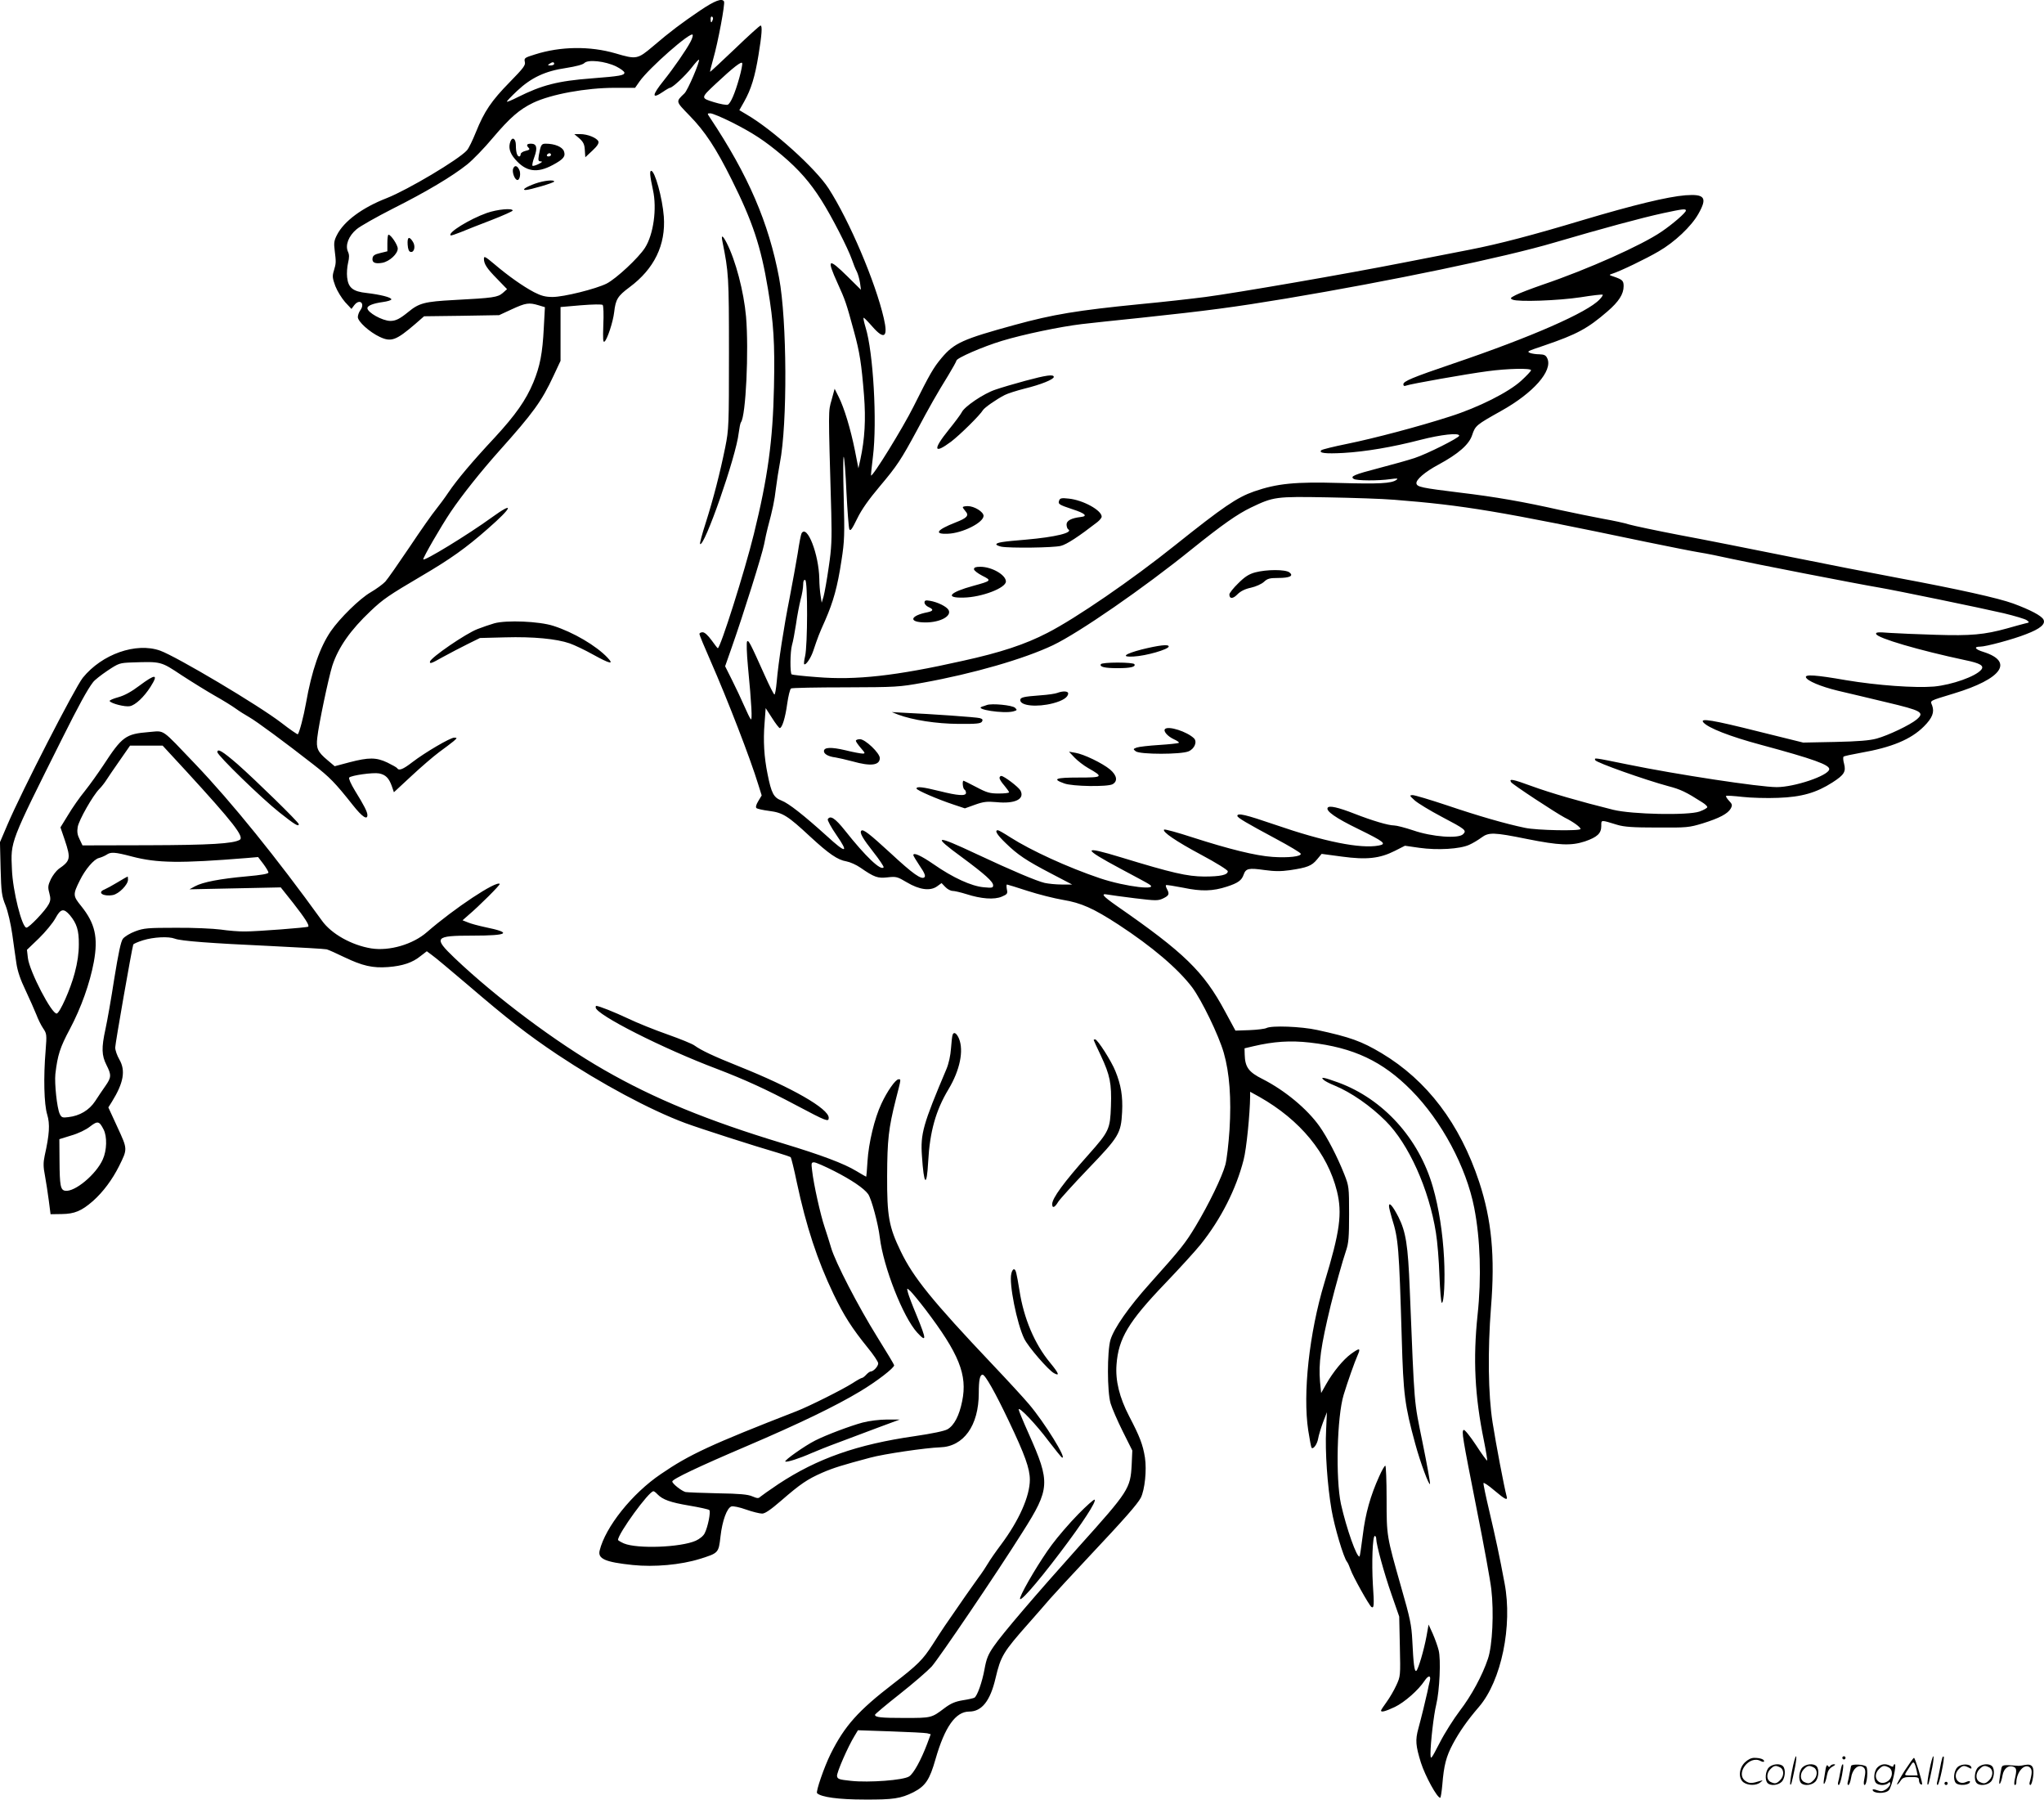 <?xml version="1.0" encoding="UTF-8"?>
<svg xmlns="http://www.w3.org/2000/svg" version="1.0" viewBox="0 0 1280.535 1127.134" preserveAspectRatio="xMidYMid meet">
  <g transform="translate(0.184,1127.992) scale(0.1,-0.1)" fill="#000000" stroke="none">
    <path d="M4384 11214 c-116 -79 -185 -130 -296 -225 -96 -81 -103 -82 -235 -43 -159 46 -343 44 -503 -7 -65 -20 -69 -23 -64 -46 6 -21 -8 -39 -93 -126 -117 -119 -161 -185 -213 -314 -21 -52 -46 -104 -57 -115 -52 -58 -370 -247 -502 -299 -152 -59 -268 -144 -312 -231 -18 -35 -20 -51 -14 -97 9 -73 9 -79 -5 -126 -11 -35 -9 -47 9 -97 12 -31 40 -76 61 -100 l40 -43 18 24 c34 43 69 10 37 -33 -8 -11 -15 -30 -15 -42 0 -28 73 -94 137 -124 72 -34 103 -22 223 81 l55 48 235 3 235 4 80 37 c87 40 107 43 167 25 l40 -12 -7 -130 c-8 -160 -24 -240 -65 -340 -47 -113 -112 -205 -242 -346 -142 -152 -237 -265 -291 -345 -22 -33 -57 -80 -77 -105 -21 -25 -95 -130 -165 -235 -70 -104 -139 -203 -153 -218 -15 -16 -56 -46 -92 -67 -69 -40 -192 -161 -249 -243 -69 -101 -120 -247 -156 -452 -14 -80 -41 -183 -51 -194 -2 -2 -48 29 -102 71 -144 111 -658 416 -761 453 -151 53 -364 -22 -484 -170 -50 -63 -383 -711 -472 -920 l-47 -110 4 -165 c4 -149 7 -172 31 -231 15 -38 33 -117 42 -180 9 -63 20 -145 26 -183 7 -48 25 -102 58 -170 26 -56 56 -123 67 -151 10 -27 29 -66 42 -85 23 -34 24 -39 16 -140 -14 -167 -10 -337 10 -401 18 -60 14 -124 -16 -258 -9 -43 -9 -70 2 -125 7 -39 18 -109 24 -156 l11 -85 70 1 c80 1 124 19 196 82 63 56 121 134 163 218 54 109 54 105 -10 244 l-57 124 22 35 c74 119 87 196 47 265 -14 24 -26 58 -26 75 0 24 103 612 113 645 2 5 30 17 62 27 65 20 159 25 198 10 38 -15 227 -29 597 -46 184 -9 344 -18 355 -21 11 -3 61 -25 110 -49 115 -55 178 -69 274 -62 92 7 154 28 204 69 l39 30 31 -23 c18 -12 119 -97 225 -187 252 -216 374 -311 562 -437 275 -183 581 -347 801 -429 95 -35 434 -144 579 -186 41 -12 78 -25 82 -28 3 -4 21 -74 38 -157 59 -277 129 -489 230 -700 66 -137 116 -214 212 -333 38 -46 68 -91 68 -101 0 -19 -30 -51 -47 -51 -5 0 -18 -9 -28 -20 -10 -11 -22 -20 -26 -20 -5 0 -32 -15 -61 -34 -63 -40 -271 -144 -348 -174 -537 -209 -673 -272 -851 -394 -181 -122 -348 -332 -384 -479 -13 -52 34 -73 207 -91 135 -14 301 1 420 38 118 37 118 37 130 141 11 97 40 179 69 188 10 3 51 -5 92 -20 40 -14 85 -25 100 -25 18 0 53 24 119 81 121 105 164 134 257 175 72 31 124 47 300 94 88 24 350 62 438 65 148 4 243 136 243 340 0 81 7 115 24 115 16 0 79 -111 164 -290 101 -212 132 -298 132 -368 0 -103 -68 -256 -181 -407 -33 -44 -69 -96 -80 -115 -11 -19 -39 -62 -64 -95 -38 -52 -101 -143 -209 -300 -15 -22 -49 -74 -75 -115 -62 -96 -92 -126 -246 -245 -221 -170 -305 -264 -393 -440 -41 -83 -94 -237 -85 -246 25 -25 136 -40 298 -40 179 -1 226 6 306 46 75 39 101 77 138 207 58 202 126 298 211 298 79 0 132 67 165 209 33 139 47 163 210 347 44 50 103 117 131 150 28 32 138 151 244 264 223 237 303 328 325 369 25 50 38 173 26 252 -13 81 -32 131 -99 259 -61 118 -87 223 -79 324 12 163 75 268 303 506 92 96 193 207 225 247 127 159 221 345 268 528 18 67 40 290 41 398 l0 29 58 -32 c256 -145 427 -353 486 -591 34 -139 19 -252 -79 -574 -95 -315 -136 -694 -101 -924 9 -57 18 -106 21 -109 11 -11 35 23 41 57 3 20 17 65 30 101 l25 65 -5 -112 c-7 -135 8 -347 34 -499 18 -106 75 -299 97 -326 6 -7 15 -29 22 -48 13 -40 117 -226 131 -235 16 -10 18 10 9 140 -8 138 -2 305 12 305 5 0 9 -8 9 -18 0 -35 49 -215 96 -349 l48 -138 4 -187 c4 -184 4 -187 -22 -243 -14 -31 -42 -79 -61 -105 -19 -26 -35 -50 -35 -54 0 -12 27 -5 87 23 60 29 147 105 186 164 24 36 41 35 33 0 -4 -16 -11 -46 -15 -68 -11 -51 -39 -165 -57 -231 -20 -73 -17 -107 16 -214 27 -84 101 -220 121 -220 3 0 9 36 13 81 10 123 24 177 66 256 42 78 90 147 164 233 140 163 211 508 160 774 -32 172 -57 287 -95 449 -22 93 -39 173 -37 178 2 5 32 -15 68 -46 71 -60 86 -66 76 -33 -14 52 -66 323 -87 458 -28 176 -31 452 -10 722 26 320 4 548 -74 785 -121 365 -326 636 -612 807 -126 75 -196 100 -403 145 -100 22 -286 29 -318 12 -10 -5 -57 -11 -106 -13 l-88 -3 -65 120 c-134 250 -256 368 -677 660 -90 63 -105 81 -58 72 15 -3 91 -13 170 -23 133 -16 145 -16 177 -1 37 18 41 27 24 59 -6 11 -9 22 -6 24 2 3 51 -5 108 -16 114 -24 185 -22 274 7 68 22 92 39 104 74 14 40 31 44 130 30 65 -9 104 -9 161 -1 108 16 136 27 169 67 l29 35 127 -17 c155 -21 237 -12 332 36 l63 32 90 -13 c113 -16 255 -8 313 19 23 10 57 31 76 45 46 34 75 34 287 -9 200 -40 275 -43 361 -15 78 27 103 50 103 97 0 40 -5 39 100 7 43 -13 98 -17 250 -17 187 -1 199 0 285 26 106 33 158 61 176 93 11 21 10 27 -11 49 -13 14 -21 27 -18 30 3 3 49 0 102 -6 53 -6 154 -9 224 -6 147 5 240 32 341 97 73 47 85 67 72 117 -6 21 -7 40 -3 44 4 4 52 14 107 24 195 34 315 84 396 165 53 53 67 89 52 131 -13 33 -23 27 137 76 300 91 377 199 184 260 -53 16 -63 33 -20 33 35 0 207 46 287 78 90 34 124 64 109 92 -13 24 -81 60 -189 100 -93 34 -345 90 -720 160 -151 28 -462 89 -690 135 -229 46 -535 107 -681 134 -146 28 -287 58 -315 66 -27 9 -102 25 -165 36 -63 12 -182 36 -265 54 -231 52 -406 83 -633 110 -236 29 -266 35 -270 57 -4 23 52 72 138 118 124 67 192 126 211 185 20 60 26 64 181 151 203 113 325 252 290 329 -9 20 -19 25 -49 26 -21 0 -47 4 -58 8 -23 10 -22 10 90 48 202 69 269 105 393 212 72 62 102 109 102 159 0 34 -8 41 -60 59 -32 10 -33 12 -13 18 51 16 215 95 293 141 99 57 204 156 248 234 58 102 41 126 -81 117 -111 -9 -323 -60 -645 -156 -309 -93 -522 -149 -707 -185 -71 -14 -256 -50 -410 -80 -365 -72 -1048 -190 -1245 -216 -85 -11 -270 -32 -410 -45 -394 -39 -544 -64 -785 -130 -325 -89 -379 -113 -458 -207 -51 -61 -72 -97 -176 -305 -67 -134 -257 -442 -266 -431 -1 2 4 55 12 118 27 218 2 655 -46 809 -10 34 -16 61 -12 61 3 0 28 -25 54 -55 75 -86 100 -68 72 52 -52 226 -215 610 -346 813 -81 125 -349 367 -512 462 l-47 28 30 53 c44 78 68 157 90 292 21 127 25 185 13 185 -5 0 -77 -65 -160 -145 -84 -80 -154 -145 -156 -145 -2 0 7 37 20 83 29 100 75 345 67 358 -13 22 -58 5 -150 -57z m79 -59 c-7 -21 -13 -19 -13 6 0 11 4 18 10 14 5 -3 7 -12 3 -20z m-139 -137 c-26 -50 -105 -164 -168 -243 -75 -93 -76 -119 -4 -70 20 14 40 25 43 25 16 0 97 76 136 126 23 30 44 53 46 50 8 -8 -70 -192 -91 -211 -55 -53 -56 -48 31 -138 98 -100 167 -205 265 -402 131 -262 183 -418 227 -683 36 -215 44 -341 38 -616 -7 -337 -39 -568 -126 -921 -58 -236 -210 -715 -226 -715 -2 0 -19 22 -39 50 -23 31 -43 50 -56 50 -11 0 -20 -5 -20 -11 0 -6 31 -81 69 -167 108 -246 250 -613 300 -777 l21 -67 -21 -35 c-13 -21 -18 -38 -12 -44 5 -5 41 -13 80 -18 86 -11 116 -30 258 -162 116 -107 171 -145 226 -154 22 -4 61 -21 87 -39 88 -61 109 -68 171 -61 54 6 61 4 120 -31 79 -47 146 -56 189 -26 l29 21 23 -24 c13 -14 34 -25 46 -25 12 0 51 -9 86 -20 93 -30 175 -36 222 -16 35 15 38 19 32 46 -3 17 -3 30 1 30 3 0 62 -18 129 -40 68 -22 168 -47 221 -56 115 -19 191 -53 348 -155 211 -138 372 -275 462 -393 60 -81 166 -299 198 -410 36 -125 48 -287 36 -482 -6 -88 -17 -186 -26 -219 -20 -75 -104 -248 -187 -386 -65 -108 -91 -140 -286 -358 -132 -147 -225 -280 -247 -353 -21 -73 -21 -324 1 -398 9 -30 43 -109 76 -175 l60 -120 -4 -90 c-8 -148 -18 -164 -330 -511 -276 -308 -481 -548 -533 -624 -37 -53 -47 -79 -59 -145 -14 -78 -45 -167 -63 -178 -5 -3 -38 -11 -72 -16 -48 -8 -75 -19 -115 -49 -82 -62 -82 -62 -250 -62 -149 0 -186 4 -186 20 0 4 69 62 154 129 85 67 175 145 201 173 46 52 408 585 570 843 172 271 174 310 39 613 -35 78 -64 148 -64 154 0 22 111 -95 187 -197 42 -55 80 -102 85 -104 33 -12 -110 220 -208 335 -32 38 -135 150 -229 249 -377 398 -495 544 -574 708 -74 153 -86 220 -85 472 1 227 9 298 54 477 35 137 34 128 17 128 -18 0 -71 -75 -107 -153 -43 -91 -80 -246 -87 -360 -3 -53 -7 -97 -8 -97 -2 0 -29 16 -61 35 -79 48 -221 101 -462 174 -470 142 -806 280 -1119 460 -302 173 -676 453 -935 699 -137 131 -129 142 113 142 223 0 249 18 77 53 -42 9 -91 22 -109 30 l-33 13 34 30 c70 59 204 193 199 198 -21 22 -286 -154 -456 -302 -88 -77 -235 -120 -349 -102 -123 20 -250 91 -309 174 -283 392 -564 740 -794 981 -218 228 -188 208 -290 200 -146 -12 -167 -27 -286 -209 -32 -48 -83 -120 -115 -160 -32 -39 -79 -106 -105 -150 l-48 -78 27 -79 c39 -117 36 -130 -39 -182 -14 -11 -36 -39 -48 -63 -18 -39 -20 -50 -10 -86 9 -35 9 -48 -4 -72 -20 -39 -122 -146 -139 -146 -28 0 -86 230 -91 365 -8 178 -15 160 315 820 102 204 158 307 193 352 9 13 50 45 90 72 72 48 77 49 154 52 184 6 180 7 311 -80 66 -43 160 -101 209 -129 50 -28 108 -64 130 -80 22 -16 60 -40 85 -54 47 -27 222 -156 400 -295 104 -81 136 -113 250 -257 57 -72 90 -94 90 -61 0 20 -21 61 -78 153 -26 43 -41 77 -36 82 14 14 149 33 187 26 41 -8 62 -29 80 -80 l13 -38 110 102 c60 56 138 123 173 149 35 25 75 56 90 68 24 21 25 22 5 23 -25 0 -182 -92 -263 -154 -58 -45 -84 -55 -95 -37 -3 5 -31 20 -61 35 -70 33 -116 33 -236 2 l-94 -25 -45 38 c-62 52 -72 74 -64 141 9 84 71 377 94 450 38 116 114 224 240 343 79 75 113 98 320 220 179 105 278 175 414 295 157 137 170 176 25 71 -149 -108 -429 -279 -429 -262 0 14 109 203 172 297 71 105 188 252 303 381 214 239 267 312 341 471 l44 94 0 168 0 169 127 11 c75 6 132 7 137 2 5 -5 7 -60 4 -124 -3 -92 -2 -113 8 -105 17 14 53 123 60 184 9 80 22 101 96 156 155 115 228 265 215 443 -9 117 -56 286 -79 286 -11 0 -8 -32 11 -120 26 -117 3 -279 -50 -362 -41 -64 -180 -193 -240 -224 -68 -34 -269 -84 -339 -84 -45 0 -71 7 -116 30 -70 37 -162 102 -249 176 -56 47 -65 52 -65 34 0 -33 17 -60 84 -128 l61 -63 -27 -24 c-32 -27 -57 -31 -304 -44 -186 -10 -220 -19 -288 -75 -54 -44 -79 -56 -113 -56 -50 1 -143 53 -143 80 0 16 38 30 95 38 31 4 56 12 55 17 0 13 -70 30 -155 40 -85 9 -115 32 -122 98 -3 25 0 67 6 91 8 34 8 51 -1 70 -18 40 4 98 54 140 22 19 125 77 227 129 209 105 372 202 466 277 35 28 108 103 162 168 106 125 166 177 251 218 113 54 332 94 512 94 l127 0 28 40 c58 83 324 317 333 292 2 -6 -4 -26 -14 -44z m-466 -154 c28 -14 52 -32 52 -39 0 -17 -26 -22 -205 -36 -212 -16 -312 -42 -464 -118 -35 -18 -65 -30 -67 -28 -3 2 26 32 63 67 89 84 177 125 307 144 63 10 105 21 115 31 23 24 130 12 199 -21z m772 -71 c-27 -97 -55 -162 -73 -169 -8 -3 -47 4 -86 16 -84 26 -84 26 11 115 110 103 163 144 166 129 2 -7 -6 -48 -18 -91z m-1160 87 c0 -5 -10 -10 -22 -10 -19 0 -20 2 -8 10 19 13 30 13 30 0z m1113 -366 c134 -68 204 -114 315 -207 105 -89 176 -170 246 -281 66 -104 166 -300 191 -371 9 -27 23 -62 31 -76 7 -14 16 -46 20 -70 l6 -44 -84 83 c-122 120 -133 113 -62 -43 47 -104 53 -119 102 -300 36 -131 47 -201 63 -400 12 -153 5 -274 -23 -404 l-12 -54 -22 112 c-27 134 -67 267 -102 336 l-25 50 -19 -70 c-21 -75 -21 -40 -2 -707 4 -168 2 -220 -16 -340 -11 -78 -26 -161 -32 -183 l-12 -40 -7 45 c-4 25 -8 72 -8 105 -3 153 -76 342 -111 285 -4 -7 -15 -62 -24 -124 -10 -61 -33 -187 -51 -281 -36 -181 -70 -400 -81 -527 -4 -43 -10 -78 -14 -78 -4 0 -31 53 -60 118 -92 205 -102 224 -111 215 -5 -5 -3 -73 5 -158 23 -238 28 -341 18 -330 -6 6 -24 44 -42 85 -18 41 -52 114 -76 161 l-43 86 40 114 c74 210 191 583 204 649 7 36 17 83 23 105 31 115 42 168 51 245 6 47 17 119 25 160 48 245 45 894 -5 1160 -65 345 -192 641 -433 1003 -18 27 -18 27 3 27 12 0 72 -25 134 -56z m5977 -553 c0 -13 -84 -86 -154 -133 -123 -84 -460 -235 -743 -331 -72 -25 -148 -54 -169 -65 -35 -18 -37 -21 -19 -29 36 -15 285 -6 425 15 74 12 136 19 139 16 2 -2 -6 -16 -20 -30 -76 -81 -427 -235 -913 -400 -262 -89 -316 -112 -316 -131 0 -10 6 -13 18 -8 25 10 380 73 510 90 126 17 272 20 272 6 0 -5 -28 -35 -62 -66 -79 -72 -267 -167 -447 -224 -195 -63 -476 -137 -643 -171 -84 -17 -157 -35 -162 -40 -18 -18 25 -23 138 -17 138 8 306 36 483 82 129 33 243 46 243 26 0 -13 -203 -115 -280 -140 -36 -12 -135 -40 -220 -62 -161 -42 -186 -53 -160 -69 18 -11 152 -12 229 -1 44 6 51 5 37 -5 -31 -22 -108 -26 -356 -19 -278 8 -390 -3 -535 -53 -108 -38 -193 -96 -495 -337 -271 -217 -622 -458 -800 -549 -139 -72 -293 -123 -530 -175 -422 -95 -670 -122 -913 -102 -83 6 -154 14 -159 17 -11 7 -10 142 2 184 6 19 17 78 25 130 7 52 21 122 29 155 9 32 16 74 16 93 0 23 4 32 13 29 16 -5 15 -411 -1 -477 -6 -24 -8 -47 -6 -50 10 -9 42 38 57 83 30 89 36 105 75 192 51 117 77 209 102 375 19 121 20 161 14 395 -4 143 -4 257 0 254 4 -4 12 -102 17 -220 6 -117 14 -222 18 -233 6 -15 16 -3 49 65 28 58 73 121 142 203 108 128 133 166 233 351 76 143 126 231 196 344 28 46 51 88 51 92 0 16 166 88 285 124 135 41 366 89 500 105 50 6 218 24 375 40 414 44 580 66 905 120 657 110 1368 258 1682 351 300 88 543 154 681 184 122 26 142 29 142 16z m-1830 -1811 c442 -35 657 -71 1580 -264 146 -30 297 -60 335 -66 39 -6 129 -24 200 -40 126 -28 793 -158 925 -180 106 -18 644 -129 781 -161 70 -17 135 -36 145 -44 18 -13 17 -14 -11 -20 -17 -4 -67 -18 -113 -31 -141 -39 -226 -47 -446 -40 -110 3 -241 9 -290 12 -73 6 -88 4 -84 -7 8 -26 268 -102 559 -164 93 -19 120 -35 99 -60 -35 -42 -182 -94 -295 -105 -118 -10 -356 7 -553 40 -189 33 -256 37 -250 18 7 -22 92 -58 199 -84 57 -13 194 -46 303 -72 224 -53 244 -64 191 -109 -41 -34 -177 -99 -250 -119 -43 -12 -117 -18 -260 -21 l-200 -4 -283 70 c-283 71 -366 85 -343 57 29 -35 167 -89 361 -141 330 -89 433 -126 428 -154 -7 -40 -218 -111 -329 -111 -106 0 -627 79 -934 142 -217 44 -208 43 -203 27 5 -15 313 -124 458 -163 77 -20 112 -37 212 -101 18 -11 32 -24 32 -30 1 -5 -21 -18 -49 -28 -72 -25 -422 -18 -540 11 -210 52 -395 106 -510 148 -120 44 -145 49 -130 25 8 -14 281 -193 336 -222 53 -26 99 -60 99 -71 0 -14 -274 -9 -348 7 -121 25 -291 74 -489 141 -105 35 -202 64 -215 64 -21 -1 -20 -3 14 -34 21 -18 95 -63 165 -100 154 -81 161 -87 137 -111 -29 -29 -193 -17 -312 24 -51 17 -105 31 -120 31 -36 0 -137 30 -247 73 -105 41 -160 53 -169 38 -13 -20 49 -64 191 -133 165 -81 181 -94 128 -104 -114 -21 -340 24 -650 131 -184 63 -235 75 -235 55 0 -11 52 -42 244 -145 82 -44 151 -85 153 -92 6 -17 -77 -27 -176 -20 -106 7 -274 49 -501 122 -95 31 -175 53 -179 49 -13 -13 74 -73 233 -158 92 -49 166 -95 166 -103 0 -23 -46 -33 -148 -33 -107 1 -199 22 -520 120 -246 75 -247 59 -2 -72 86 -46 165 -88 175 -95 73 -43 -143 -18 -305 36 -202 68 -433 174 -563 257 -37 24 -72 44 -77 44 -23 0 -6 -28 48 -80 76 -74 128 -109 285 -191 l132 -69 -65 0 c-36 0 -84 5 -107 10 -51 12 -203 76 -427 181 -261 123 -281 118 -93 -19 146 -108 197 -154 197 -177 0 -16 -7 -17 -60 -12 -76 7 -191 59 -313 144 -80 55 -127 76 -127 57 0 -4 18 -34 40 -67 29 -42 38 -63 30 -71 -18 -18 -72 20 -212 150 -132 121 -172 153 -184 141 -12 -12 9 -49 76 -134 38 -48 66 -91 64 -95 -16 -25 -113 67 -242 230 -62 78 -92 97 -108 71 -3 -6 21 -51 55 -100 79 -114 60 -116 -60 -6 -144 130 -240 206 -285 223 -49 19 -63 45 -87 165 -22 107 -28 210 -19 319 l7 95 40 -62 c22 -35 44 -63 48 -63 15 0 35 64 47 153 7 48 17 90 24 95 6 4 160 7 341 7 317 1 336 2 485 29 316 57 634 149 815 235 163 78 566 356 869 601 193 155 286 220 371 261 142 68 155 70 480 64 160 -3 346 -9 415 -15z m-7568 -1697 c297 -324 368 -415 338 -433 -40 -24 -186 -33 -575 -34 l-410 -1 -18 38 c-14 27 -17 48 -12 77 7 43 95 198 136 239 14 14 34 40 44 56 11 17 48 72 84 123 l64 92 102 0 102 0 145 -157z m-336 -538 c157 -41 300 -43 719 -9 l70 6 33 -43 c17 -23 32 -48 32 -54 0 -8 -46 -16 -137 -24 -167 -15 -275 -36 -323 -62 l-35 -19 286 6 286 6 78 -98 c74 -95 103 -140 94 -148 -7 -6 -320 -30 -394 -30 -38 -1 -108 5 -155 12 -46 6 -172 12 -280 11 -175 0 -201 -2 -254 -22 -33 -12 -67 -33 -78 -47 -13 -18 -28 -90 -54 -250 -19 -124 -44 -265 -55 -315 -26 -119 -24 -165 6 -225 32 -63 31 -78 -6 -131 -17 -24 -46 -67 -64 -95 -38 -58 -98 -93 -169 -101 -37 -5 -43 -2 -54 21 -17 38 -33 189 -27 249 14 119 29 166 91 282 71 134 125 286 150 420 28 154 8 242 -80 351 -51 63 -52 71 -8 159 34 70 89 134 120 141 15 4 36 13 47 20 27 19 51 18 161 -11z m-390 -367 c43 -52 57 -95 56 -183 0 -55 -8 -113 -26 -180 -27 -102 -92 -247 -112 -253 -30 -8 -171 264 -181 347 l-6 52 75 72 c41 40 87 96 103 125 33 61 52 65 91 20z m7769 -798 c273 -31 455 -117 635 -299 189 -191 344 -480 394 -736 38 -195 46 -437 21 -670 -29 -276 -18 -508 40 -790 13 -65 22 -121 20 -123 -2 -2 -34 41 -70 97 -37 56 -71 98 -77 95 -14 -9 -9 -38 82 -499 44 -220 85 -445 91 -499 17 -144 7 -353 -21 -435 -35 -105 -104 -232 -177 -327 -37 -49 -94 -138 -125 -199 -56 -108 -57 -109 -58 -69 0 67 20 243 36 308 21 87 30 283 15 340 -6 25 -23 72 -37 104 l-26 57 -13 -73 c-16 -87 -52 -209 -64 -217 -12 -7 -18 45 -25 190 -5 97 -13 137 -70 335 -91 321 -91 317 -91 552 0 115 -4 208 -8 208 -5 0 -22 -30 -38 -66 -55 -121 -87 -235 -103 -368 -9 -71 -18 -131 -20 -134 -16 -15 -83 176 -117 328 -34 159 -25 546 17 684 24 79 69 207 88 249 20 45 12 46 -42 7 -48 -35 -112 -112 -156 -190 l-31 -55 -7 70 c-10 116 4 220 67 480 27 109 75 281 96 342 16 47 19 84 19 229 0 169 -1 175 -30 249 -44 111 -107 232 -155 300 -78 110 -218 226 -358 297 -86 43 -109 74 -111 153 l-1 39 55 13 c128 30 231 37 355 23z m-7558 -544 c23 -44 21 -131 -5 -188 -41 -93 -175 -205 -235 -196 -30 4 -35 32 -36 188 l-1 135 74 23 c43 12 93 36 118 56 48 37 58 35 85 -18z m4578 -261 c108 -55 186 -108 212 -144 21 -30 63 -187 73 -271 22 -185 146 -500 234 -596 60 -65 59 -45 -2 104 -27 64 -52 130 -56 147 -7 29 -7 29 14 10 11 -10 54 -62 94 -114 213 -280 266 -412 232 -577 -18 -90 -50 -152 -92 -176 -19 -11 -96 -27 -205 -43 -362 -52 -611 -140 -854 -300 -55 -37 -106 -73 -114 -80 -11 -11 -19 -10 -50 3 -27 12 -80 17 -216 19 -99 2 -190 6 -202 8 -24 6 -83 52 -83 66 0 15 167 94 465 221 330 141 558 251 711 343 104 62 214 147 214 164 0 4 -48 84 -106 177 -119 191 -263 469 -289 559 -10 33 -28 92 -41 130 -25 74 -68 264 -78 353 -6 47 -5 52 12 52 11 0 68 -25 127 -55z m-1108 -2024 c33 -34 81 -51 199 -71 65 -11 121 -23 126 -28 10 -10 -9 -106 -29 -145 -8 -17 -32 -36 -56 -47 -95 -42 -366 -52 -450 -17 -20 9 -37 19 -37 22 0 39 193 305 222 305 4 0 15 -8 25 -19z m1690 -1497 l22 -6 -23 -62 c-38 -100 -84 -184 -112 -202 -35 -24 -252 -40 -364 -28 -75 8 -85 11 -88 30 -3 21 69 186 110 252 l21 35 206 -7 c113 -4 215 -9 228 -12z M3628 10413 c25 -23 32 -37 34 -73 l3 -45 44 41 c31 29 42 46 38 58 -9 22 -67 46 -114 46 l-37 0 32 -27z M3196 10394 c-14 -36 -5 -72 29 -111 68 -79 137 -90 237 -36 67 36 81 54 69 86 -10 27 -58 47 -113 47 -28 0 -32 -6 -44 -72 -5 -33 -4 -38 12 -39 13 0 9 -5 -13 -16 -18 -9 -35 -14 -39 -11 -3 4 2 28 12 55 21 58 14 83 -21 83 -27 0 -32 -9 -14 -27 8 -8 3 -13 -20 -18 -17 -4 -31 -13 -31 -21 0 -8 -4 -14 -9 -14 -13 0 -21 27 -21 71 0 40 -22 55 -34 23z m254 -84 c0 -5 -7 -10 -16 -10 -8 0 -12 5 -9 10 3 6 10 10 16 10 5 0 9 -4 9 -10z M3213 10224 c-8 -20 8 -66 24 -71 17 -6 27 41 13 66 -13 25 -28 27 -37 5z M3351 10130 c-58 -21 -86 -40 -60 -40 25 0 179 45 179 53 0 13 -65 6 -119 -13z M3048 9946 c-109 -39 -245 -123 -227 -140 3 -3 31 7 64 20 33 14 120 48 193 76 72 28 132 55 132 59 0 17 -96 8 -162 -15z M2425 9758 l0 -52 -45 -11 c-35 -8 -46 -16 -48 -33 -4 -27 16 -36 62 -28 45 9 96 56 96 89 0 23 -43 87 -58 87 -4 0 -7 -23 -7 -52z M4524 9768 c39 -195 41 -216 41 -698 0 -457 -1 -479 -23 -590 -33 -163 -75 -325 -122 -473 -23 -71 -39 -131 -36 -134 25 -26 226 548 242 695 4 31 10 62 14 67 31 39 50 450 32 662 -14 157 -65 352 -122 463 -25 48 -35 51 -26 8z M2552 9748 c2 -30 8 -44 19 -46 23 -4 32 37 13 65 -23 36 -35 28 -32 -19z M3095 7376 c-27 -8 -75 -24 -105 -36 -72 -27 -294 -179 -298 -204 -3 -16 10 -11 79 28 46 25 118 63 159 83 l75 37 157 4 c177 5 323 -9 406 -38 31 -11 96 -42 146 -70 105 -58 134 -65 90 -19 -71 75 -214 159 -339 199 -90 29 -294 37 -370 16z M871 6985 c-49 -37 -92 -61 -132 -72 -32 -9 -56 -19 -54 -24 10 -16 97 -38 127 -32 35 7 88 57 129 121 52 82 32 83 -70 7z M1360 6569 c0 -20 279 -291 388 -377 97 -77 122 -92 122 -74 0 12 -275 280 -384 376 -95 82 -126 100 -126 75z M3730 4970 c0 -44 420 -257 760 -385 172 -66 307 -127 495 -227 191 -101 205 -107 205 -79 0 57 -230 189 -560 321 -165 66 -238 101 -280 131 -14 11 -91 42 -170 70 -80 28 -192 73 -250 101 -83 39 -178 77 -197 78 -2 0 -3 -4 -3 -10z M5966 4798 c-3 -7 -7 -45 -10 -85 -3 -43 -14 -95 -29 -130 -146 -345 -163 -404 -153 -543 12 -185 30 -202 39 -37 10 189 48 323 127 454 72 120 97 242 66 318 -15 35 -33 45 -40 23z M6850 4766 c0 -2 20 -46 45 -98 57 -122 68 -174 63 -316 -5 -144 -11 -158 -139 -302 -158 -177 -229 -275 -229 -312 0 -28 16 -22 38 15 11 17 95 110 187 206 193 201 206 221 213 356 5 99 -7 170 -42 256 -25 63 -112 199 -127 199 -5 0 -9 -2 -9 -4z M6334 3303 c-16 -60 35 -314 81 -408 25 -51 151 -197 187 -216 37 -20 30 -1 -26 67 -96 116 -164 276 -191 451 -19 115 -23 133 -35 133 -6 0 -13 -12 -16 -27z M6752 1795 c-54 -55 -127 -140 -164 -190 -69 -92 -179 -276 -198 -330 -17 -50 98 80 250 281 141 186 228 320 216 331 -4 4 -51 -38 -104 -92z M6422 8895 c-67 -18 -152 -43 -189 -56 -72 -24 -194 -106 -210 -142 -6 -12 -43 -62 -82 -110 -100 -124 -94 -155 16 -73 56 43 180 165 199 197 10 16 84 68 137 95 17 9 73 27 124 40 103 25 183 58 183 73 0 18 -48 11 -178 -24z M6634 8146 c-9 -23 -3 -27 84 -56 78 -25 97 -43 52 -48 -60 -7 -90 -23 -90 -47 0 -13 5 -27 10 -30 35 -21 -80 -49 -265 -65 -146 -12 -185 -18 -185 -30 0 -4 14 -10 31 -14 52 -10 327 -7 373 5 37 9 113 59 229 149 15 12 27 27 27 34 0 40 -117 104 -206 113 -44 5 -55 3 -60 -11z M6030 8103 c0 -3 7 -14 16 -24 25 -28 12 -43 -63 -72 -117 -46 -136 -74 -47 -70 92 3 224 70 224 112 0 25 -58 61 -99 61 -17 0 -31 -3 -31 -7z M6100 7715 c0 -8 23 -26 52 -41 60 -30 58 -32 -55 -63 -151 -41 -182 -77 -63 -74 114 2 266 60 266 101 0 41 -88 92 -160 92 -29 0 -40 -4 -40 -15z M5790 7506 c0 -9 11 -22 25 -28 34 -15 31 -25 -7 -33 -102 -20 -120 -58 -31 -63 98 -6 186 35 164 77 -12 22 -69 50 -117 58 -27 5 -34 2 -34 -11z M7862 7695 c-40 -11 -65 -27 -107 -69 -30 -29 -55 -61 -55 -69 0 -29 22 -29 50 0 20 20 47 34 85 42 31 7 67 23 82 37 21 20 36 24 87 24 74 0 101 13 72 35 -25 19 -142 19 -214 0z M7150 7212 c-107 -28 -132 -49 -50 -44 79 4 220 45 220 63 0 15 -60 8 -170 -19z M6895 7120 c-10 -17 25 -25 105 -25 80 0 115 8 105 25 -3 6 -49 10 -105 10 -56 0 -102 -4 -105 -10z M6622 6940 c-12 -5 -60 -12 -105 -15 -108 -8 -127 -13 -127 -30 0 -36 105 -46 205 -20 61 16 95 38 95 62 0 15 -34 16 -68 3z M6180 6864 c-8 -3 -22 -8 -30 -10 -50 -17 136 -45 195 -30 26 7 27 9 12 23 -16 16 -146 29 -177 17z M5625 6804 c92 -34 238 -57 378 -58 112 -1 139 2 147 14 7 11 4 17 -13 22 -20 6 -303 26 -482 34 l-70 4 40 -16z M7297 6714 c-13 -13 16 -46 55 -64 22 -10 36 -20 31 -23 -5 -3 -60 -9 -123 -13 -63 -4 -126 -11 -140 -16 -24 -9 -24 -10 -6 -24 28 -20 283 -20 330 0 38 16 56 60 34 82 -44 42 -160 79 -181 58z M5360 6640 c0 -5 14 -25 31 -45 28 -32 29 -35 11 -35 -11 0 -60 9 -108 21 -90 21 -134 19 -134 -6 0 -18 29 -34 72 -39 18 -3 67 -14 108 -25 113 -32 170 -25 170 21 0 31 -91 118 -124 118 -14 0 -26 -4 -26 -10z M6730 6535 c19 -20 58 -50 86 -66 97 -55 93 -59 -61 -59 -145 0 -168 -9 -89 -37 51 -19 270 -22 302 -5 34 19 28 55 -15 92 -48 40 -166 97 -218 105 l-40 7 35 -37z M6260 6407 c0 -7 13 -28 30 -47 16 -19 29 -38 30 -42 0 -5 -29 -8 -65 -8 -55 0 -74 5 -140 40 -42 22 -78 40 -80 40 -10 0 -5 -49 5 -55 6 -3 10 -13 10 -21 0 -21 -50 -18 -165 11 -106 26 -145 31 -145 16 0 -10 131 -67 234 -101 l69 -23 64 23 c53 19 75 21 133 16 117 -12 180 19 151 73 -12 22 -103 91 -120 91 -6 0 -11 -6 -11 -13z M735 5754 c-33 -20 -70 -40 -82 -45 -49 -19 -8 -46 52 -35 38 7 95 65 95 96 0 11 -1 20 -2 20 -2 0 -30 -16 -63 -36z M8290 4517 c8 -8 39 -24 69 -36 104 -43 225 -127 320 -222 144 -143 272 -427 315 -700 9 -53 19 -174 22 -268 4 -94 10 -171 15 -171 14 0 21 143 14 279 -8 158 -33 318 -70 446 -87 305 -312 552 -593 655 -91 33 -114 37 -92 17z M8700 3726 c0 -10 9 -45 19 -79 40 -126 44 -180 61 -752 10 -349 18 -415 85 -660 31 -114 87 -265 92 -249 2 6 -19 123 -47 260 -55 273 -49 199 -80 959 -11 277 -24 359 -71 453 -35 68 -59 96 -59 68z M5402 2370 c-75 -20 -227 -77 -296 -112 -66 -33 -197 -126 -188 -132 10 -6 88 19 167 54 28 12 102 42 165 65 63 24 176 66 250 94 l135 50 -80 0 c-46 0 -111 -8 -153 -19z M11226 194 c-10 -47 -15 -88 -12 -91 5 -6 9 7 30 110 7 37 10 67 6 67 -4 0 -15 -39 -24 -86z M11540 270 c0 -5 5 -10 10 -10 6 0 10 5 10 10 0 6 -4 10 -10 10 -5 0 -10 -4 -10 -10z M12086 194 c-10 -47 -15 -88 -12 -91 5 -6 9 7 30 110 7 37 10 67 6 67 -4 0 -15 -39 -24 -86z M12166 269 c-3 -8 -10 -41 -16 -74 -6 -33 -14 -68 -16 -77 -3 -10 -1 -18 3 -18 10 0 46 171 38 178 -2 3 -7 -1 -9 -9z M10929 241 c-38 -38 -41 -101 -7 -125 29 -20 79 -20 104 0 18 14 18 15 1 10 -53 -17 -69 -17 -92 -2 -69 45 21 166 94 126 12 -6 21 -7 21 -1 0 12 -25 21 -62 21 -19 0 -39 -10 -59 -29z M11930 189 c-28 -45 -49 -83 -47 -85 2 -3 12 7 21 21 14 21 24 25 66 25 43 0 50 -3 50 -19 0 -11 5 -23 10 -26 6 -3 10 -3 10 1 0 20 -44 164 -51 164 -4 0 -30 -37 -59 -81z m75 4 l7 -33 -42 0 c-42 0 -42 0 -28 23 8 12 21 32 29 44 15 25 22 18 34 -34z M11080 210 c-22 -22 -27 -79 -8 -98 19 -19 66 -14 88 8 22 22 27 79 8 98 -19 19 -66 14 -88 -8z m71 0 c25 -14 25 -54 -1 -80 -23 -23 -33 -24 -61 -10 -25 14 -25 54 1 80 23 23 33 24 61 10z M11290 210 c-22 -22 -27 -79 -8 -98 19 -19 66 -14 88 8 22 22 27 79 8 98 -19 19 -66 14 -88 -8z m71 0 c25 -14 25 -54 -1 -80 -23 -23 -33 -24 -61 -10 -25 14 -25 54 1 80 23 23 33 24 61 10z M11436 204 c-3 -16 -8 -47 -11 -69 -8 -51 10 -26 19 27 5 27 15 42 34 53 18 10 22 14 10 15 -9 0 -20 -5 -24 -11 -5 -8 -9 -8 -14 1 -5 8 -10 3 -14 -16z M11537 223 c-2 -4 -7 -26 -11 -48 -4 -22 -9 -48 -12 -57 -3 -10 -1 -18 4 -18 4 0 14 28 20 62 11 58 10 81 -1 61z M11595 220 c-1 -3 -5 -23 -9 -45 -4 -22 -9 -48 -12 -57 -3 -10 -1 -18 4 -18 5 0 13 20 17 45 7 53 44 87 74 68 17 -11 19 -28 8 -80 -4 -18 -3 -33 2 -33 16 0 24 99 11 115 -12 14 -87 18 -95 5z M11760 210 c-22 -22 -27 -79 -8 -98 7 -7 24 -12 38 -12 14 0 31 5 38 12 9 9 12 8 12 -5 0 -9 -12 -24 -26 -34 -21 -13 -32 -15 -55 -6 -16 6 -29 8 -29 3 0 -24 81 -27 102 -2 18 19 50 162 37 162 -5 0 -9 -5 -9 -10 0 -7 -6 -7 -19 0 -30 16 -59 12 -81 -10z m71 0 c29 -16 25 -65 -6 -86 -56 -37 -103 28 -55 76 23 23 33 24 61 10z M12261 211 c-23 -23 -28 -80 -9 -99 19 -19 88 -13 88 9 0 5 -11 4 -24 -2 -54 -25 -89 38 -46 81 23 23 33 24 62 9 16 -9 19 -8 16 3 -8 22 -64 22 -87 -1z M12390 210 c-22 -22 -27 -79 -8 -98 19 -19 66 -14 88 8 22 22 27 79 8 98 -19 19 -66 14 -88 -8z m71 0 c25 -14 25 -54 -1 -80 -23 -23 -33 -24 -61 -10 -25 14 -25 54 1 80 23 23 33 24 61 10z M12536 201 c-3 -14 -8 -44 -11 -66 -8 -51 10 -26 19 27 8 41 35 63 66 53 22 -7 24 -21 11 -77 -5 -22 -5 -38 0 -38 5 0 9 6 9 13 0 68 51 125 85 97 15 -13 15 -35 -1 -92 -3 -10 -1 -18 4 -18 6 0 13 23 17 50 9 63 -5 84 -49 76 -17 -4 -35 -6 -41 -6 -101 8 -104 7 -109 -19z M12180 110 c0 -5 5 -10 10 -10 6 0 10 5 10 10 0 6 -4 10 -10 10 -5 0 -10 -4 -10 -10z"></path>
  </g>
</svg>
